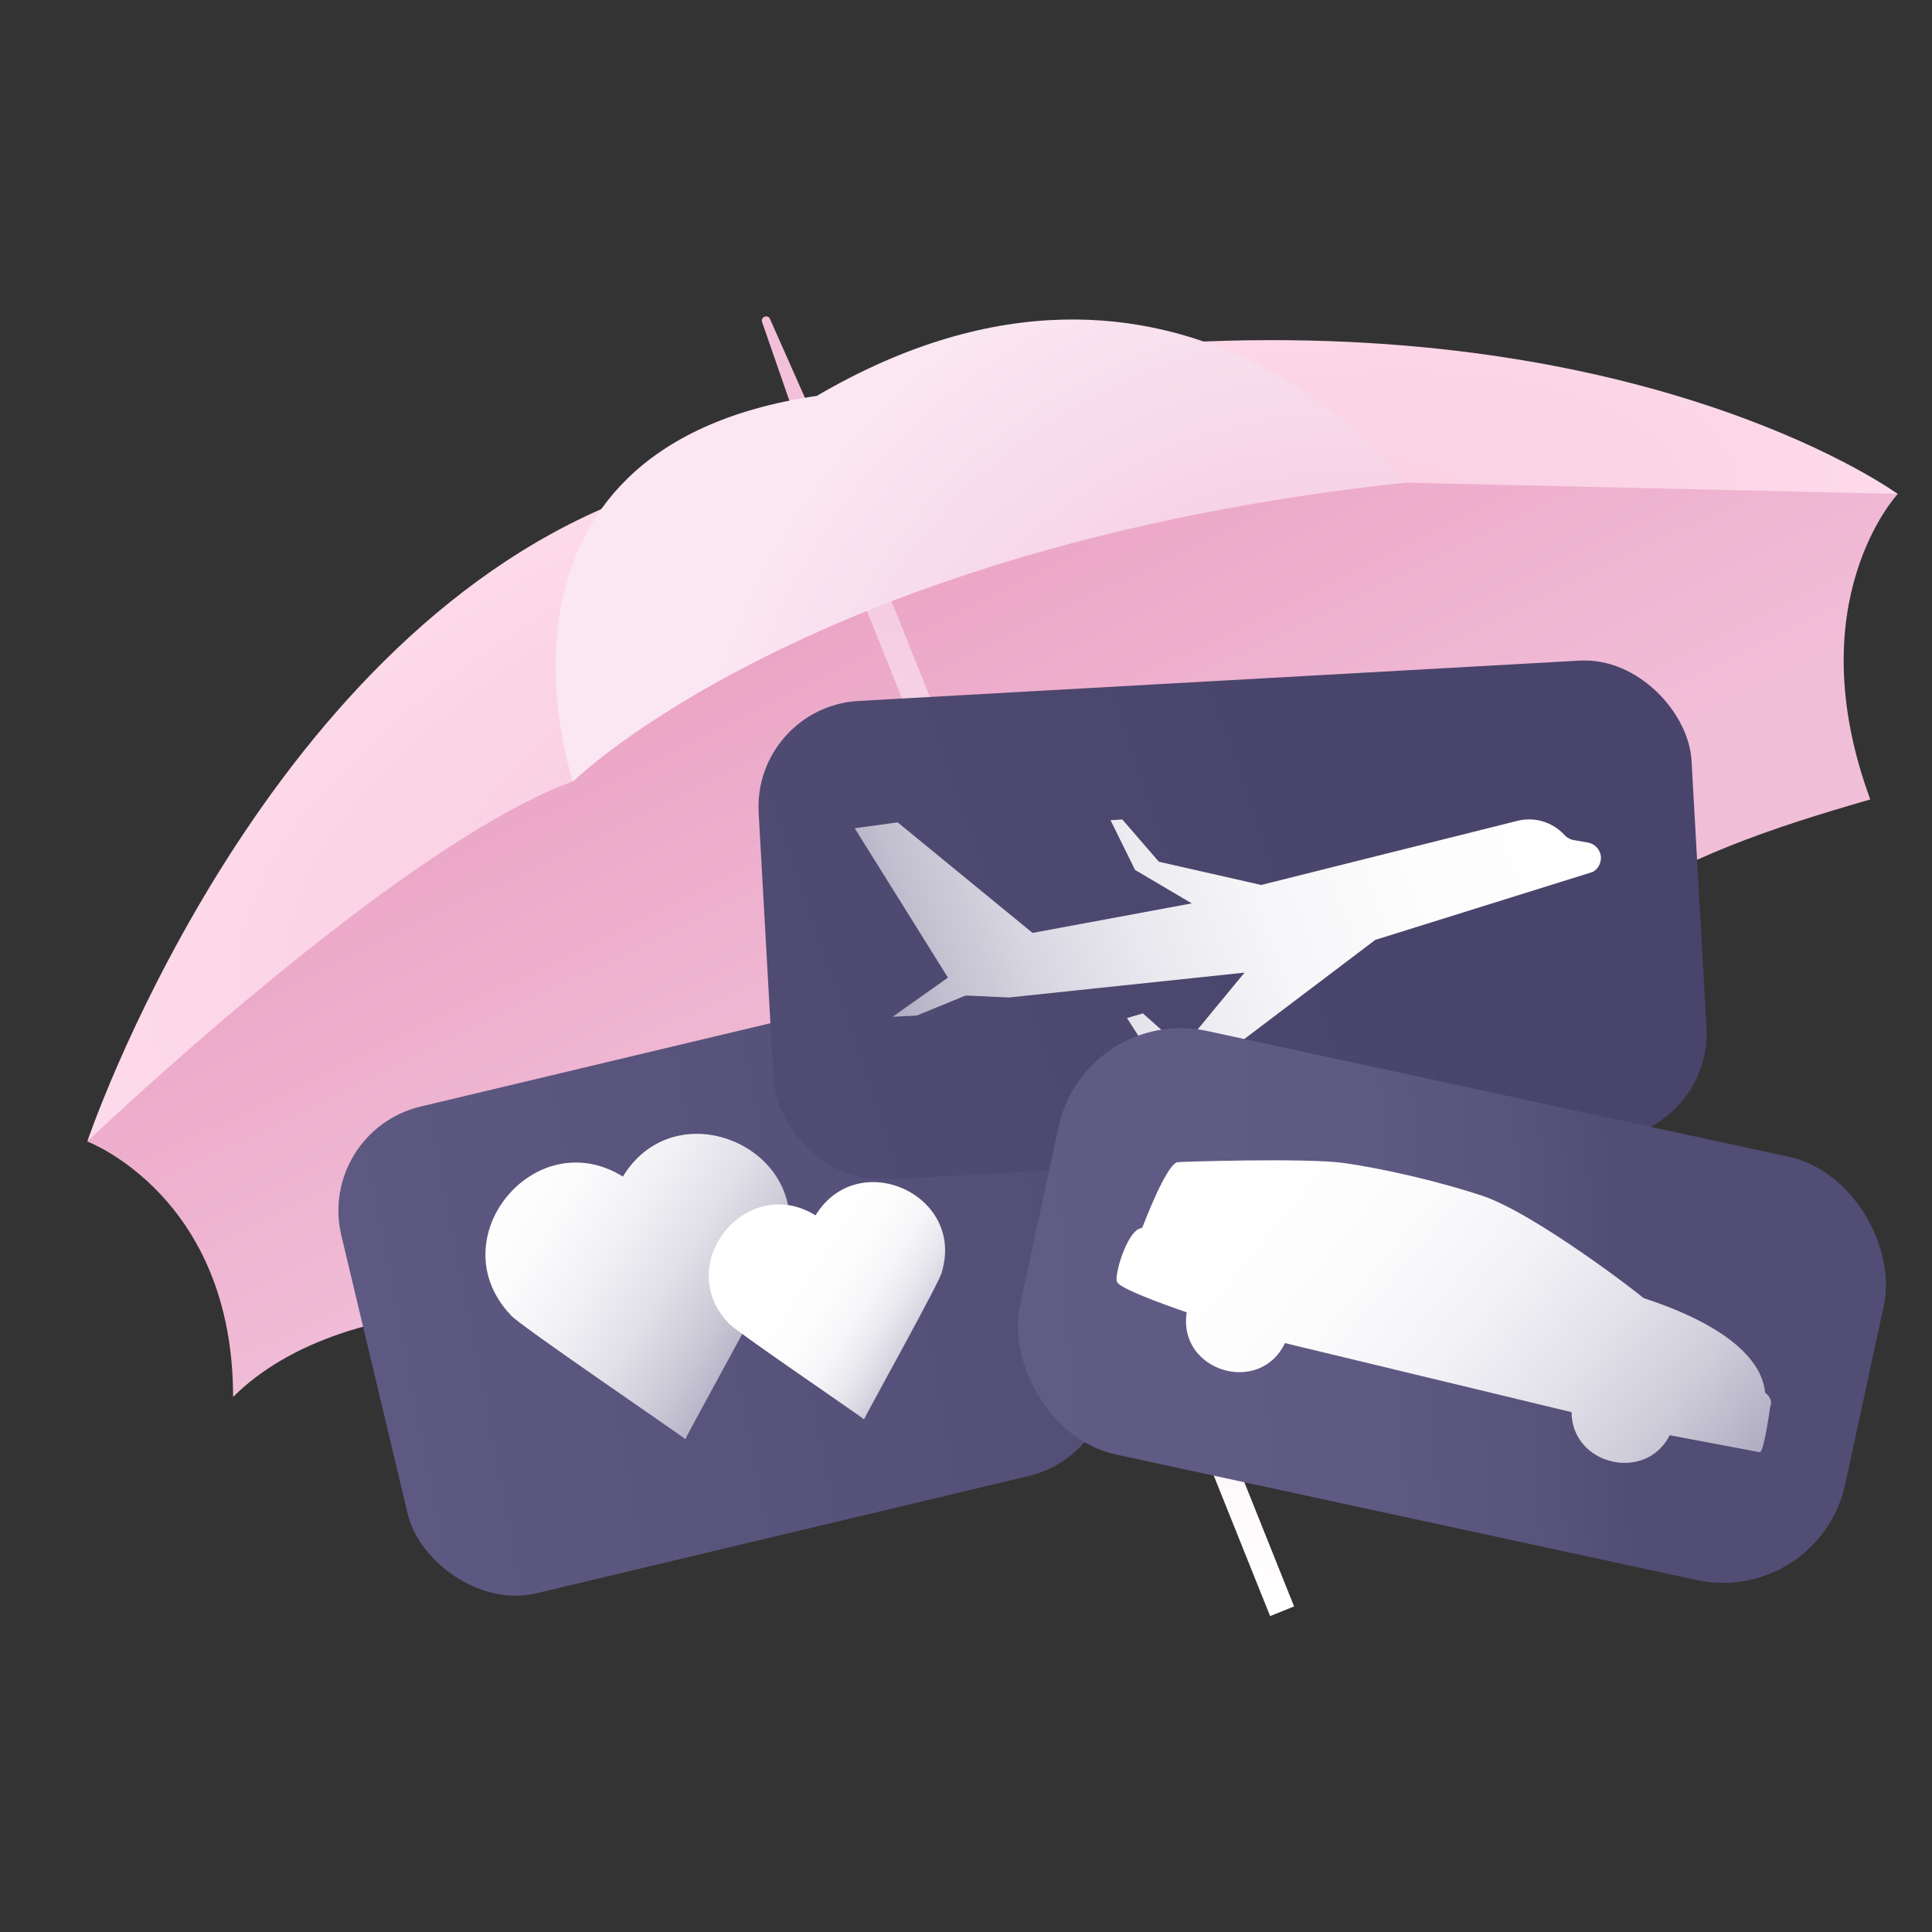 <svg xmlns="http://www.w3.org/2000/svg" xmlns:xlink="http://www.w3.org/1999/xlink" viewBox="0 0 1080 1080"><rect x="0" y="0" width="1080" height="1080" fill="#333333" stroke="none"/><defs><style>.a{fill:url(#a);}.b{fill:url(#b);}.c{fill:url(#c);}.d{fill:url(#d);}.e{fill:url(#e);}.f{fill:url(#f);}.g{fill:url(#g);}.h{fill:url(#h);}.i{fill:url(#i);}.j{fill:url(#j);}.k{fill:url(#k);}</style><linearGradient id="a" x1="442.47" y1="226.88" x2="669.29" y2="691.87" gradientUnits="userSpaceOnUse"><stop offset="0.1" stop-color="#eaa0c2"/><stop offset="0.74" stop-color="#f1bed8"/></linearGradient><linearGradient id="b" x1="632.49" y1="202.78" x2="517.31" y2="870.16" gradientUnits="userSpaceOnUse"><stop offset="0" stop-color="#f2bdd7"/><stop offset="1" stop-color="#fff"/></linearGradient><linearGradient id="c" x1="634.81" y1="677.85" x2="103.19" y2="779.92" gradientTransform="translate(178.2 -74.1) rotate(13.4)" gradientUnits="userSpaceOnUse"><stop offset="0" stop-color="#524d75"/><stop offset="1" stop-color="#615c85"/></linearGradient><linearGradient id="d" x1="625.48" y1="626.33" x2="447.27" y2="443.17" gradientTransform="translate(-265.3 314.4) rotate(-13.4)" gradientUnits="userSpaceOnUse"><stop offset="0" stop-color="#625c86"/><stop offset="0.1" stop-color="#8581a1"/><stop offset="0.24" stop-color="#aaa7be"/><stop offset="0.37" stop-color="#c9c7d5"/><stop offset="0.51" stop-color="#e1e0e8"/><stop offset="0.66" stop-color="#f2f1f5"/><stop offset="0.81" stop-color="#fcfcfd"/><stop offset="1" stop-color="#fff"/></linearGradient><linearGradient id="e" x1="722.4" y1="661.47" x2="591.22" y2="525.34" gradientTransform="translate(-265.3 314.4) rotate(-13.4)" gradientUnits="userSpaceOnUse"><stop offset="0.28" stop-color="#625c86"/><stop offset="0.32" stop-color="#837fa0"/><stop offset="0.37" stop-color="#a4a1b9"/><stop offset="0.43" stop-color="#c1becf"/><stop offset="0.5" stop-color="#d8d6e1"/><stop offset="0.57" stop-color="#e9e8ee"/><stop offset="0.65" stop-color="#f6f5f8"/><stop offset="0.76" stop-color="#fdfdfd"/><stop offset="1" stop-color="#fff"/></linearGradient><linearGradient id="f" x1="839.66" y1="442.72" x2="450.37" y2="552.48" gradientTransform="translate(-50 43.5)" gradientUnits="userSpaceOnUse"><stop offset="0" stop-color="#49446b"/><stop offset="1" stop-color="#514c73"/></linearGradient><linearGradient id="g" x1="454.16" y1="535.77" x2="1018.55" y2="355.55" gradientTransform="translate(-74.9 85) rotate(-3.2)" gradientUnits="userSpaceOnUse"><stop offset="0" stop-color="#625c86"/><stop offset="0.06" stop-color="#837fa0"/><stop offset="0.13" stop-color="#a4a1b9"/><stop offset="0.21" stop-color="#c1becf"/><stop offset="0.3" stop-color="#d8d6e1"/><stop offset="0.4" stop-color="#e9e8ee"/><stop offset="0.52" stop-color="#f6f5f8"/><stop offset="0.67" stop-color="#fdfdfd"/><stop offset="1" stop-color="#fff"/></linearGradient><linearGradient id="h" x1="765.4" y1="807.52" x2="419.02" y2="905.18" gradientTransform="translate(135.9 -103)" gradientUnits="userSpaceOnUse"><stop offset="0" stop-color="#524d75"/><stop offset="0.12" stop-color="#58537b"/><stop offset="0.41" stop-color="#5f5a83"/><stop offset="1" stop-color="#615c85"/></linearGradient><linearGradient id="i" x1="1060.09" y1="928.02" x2="726.91" y2="650.37" gradientTransform="translate(-36.8 -4.9) rotate(0)" gradientUnits="userSpaceOnUse"><stop offset="0" stop-color="#625c86"/><stop offset="0.01" stop-color="#666089"/><stop offset="0.12" stop-color="#8e8aa8"/><stop offset="0.24" stop-color="#b1aec3"/><stop offset="0.36" stop-color="#ceccd9"/><stop offset="0.49" stop-color="#e3e2ea"/><stop offset="0.63" stop-color="#f3f2f6"/><stop offset="0.79" stop-color="#fcfcfd"/><stop offset="1" stop-color="#fff"/></linearGradient><radialGradient id="j" cx="149.07" cy="414.15" r="529.26" gradientTransform="matrix(-0.94, 0.34, 0.13, 0.36, 640.4, 212.49)" gradientUnits="userSpaceOnUse"><stop offset="0.02" stop-color="#f5c9dc"/><stop offset="0.76" stop-color="#fbd5e6"/><stop offset="1" stop-color="#fddaea"/></radialGradient><radialGradient id="k" cx="-46.6" cy="488.25" r="372.03" gradientTransform="matrix(-1, 0, 0, 1, 703.86, 0)" gradientUnits="userSpaceOnUse"><stop offset="0" stop-color="#f2bdd7"/><stop offset="0.36" stop-color="#f4c9df"/><stop offset="0.99" stop-color="#fae7f2"/></radialGradient></defs><path class="a" d="M48.8,638.1s81.5,30.6,81.5,142.8c62.5-62.4,209.1-65,299.6-5.1C540.8,670,673.3,648.3,785.5,648.3c63.7-135.1,149.1-169.5,260-201.4-40.8-110.8,15.3-170.7,15.3-170.7-38.2-25.5-285.5-45.9-285.5-45.9L345.7,329.7Z"/><path class="b" d="M723.4,898,479.3,288.5,430.3,178a2.4,2.4,0,0,0-4.4,1.7l39.5,113.9L710,903.4Z"/><rect class="c" x="203.8" y="582.1" width="402.3" height="279.69" rx="59.8" transform="translate(-156.2 113.4) rotate(-13.4)"/><path class="d" d="M439.1,698.4h0c16.7-55.9-60.7-90.2-90.9-40.7-49.3-30.5-102.9,34.9-62.8,77.3h0c1.5,3.5,92.8,65.5,97.7,69.5C385,800,440.1,701,439.1,698.4Z"/><path class="e" d="M526.5,711h0c13-43.5-47.1-70.1-70.6-31.6-38.4-23.8-80,27.1-48.8,60H407c1.2,2.7,72.2,50.9,76,54C484.5,789.9,527.3,713,526.5,711Z"/><rect class="f" x="427.6" y="380.7" width="522.3" height="267.96" rx="59.3" transform="translate(-27.4 38.9) rotate(-3.2)"/><path class="g" d="M894.9,480.7h-.1a8.7,8.7,0,0,1-4.4,6.7L768.8,525.4l-99.1,75-19,1.1L630,569.1l8.9-2.6L660.8,586l34.9-42.3L564,557.6l-24.2-1.1-27.3,11.2-13.5.7,30.9-21.9L477.8,463l24-3.3,75.4,61.8,89-16.5-31.7-18.7-13.7-27.8,6.6-.4,20.4,23.6,57.2,13,143.1-35.8a26.8,26.8,0,0,1,25.2,6.6l1.6,1.6a8.9,8.9,0,0,0,4.8,2.5l8,1.4A8.9,8.9,0,0,1,894.9,480.7Z"/><rect class="h" x="575.5" y="608.8" width="472" height="242.17" rx="69.9" transform="translate(172.7 -155.1) rotate(12.2)"/><path class="i" d="M989.6,786.2s2.1-3.8-2.9-7.7c-3.4-35.1-68-52.3-68.3-53.1s-60.8-47.5-90.2-57.1c-25.9-8.5-56.5-15.3-77.2-18.2s-92.1-.7-93.1-.4c-6.5,2.7-18.1,33.5-19.3,36.4h-.1l-.2.4c-8.2.4-16.1,28.2-13.7,30.3,2,4.4,38.8,16.8,38.8,16.8-5.2,32.8,40.7,46.9,54.9,17.2l160.2,38.6c.2,29.7,41.5,39.4,54.9,12.9l50.3,9.5C986,812.3,989.6,786.2,989.6,786.2Z"/><path class="j" d="M1060.8,276.1l-275.3-6.3s-302.1,21.6-465.2,167C222.1,472.4,48.8,638.1,48.8,638.1s89.8-266.8,287.3-353.5,278.7-91.4,336.7-93.7C930.3,180.7,1060.8,276.1,1060.8,276.1Z"/><path class="k" d="M785.5,269.8S659.9,102.3,456.6,221.3C256.5,250.7,320.3,436.8,320.3,436.8S454.1,305.5,785.5,269.8Z"/></svg>